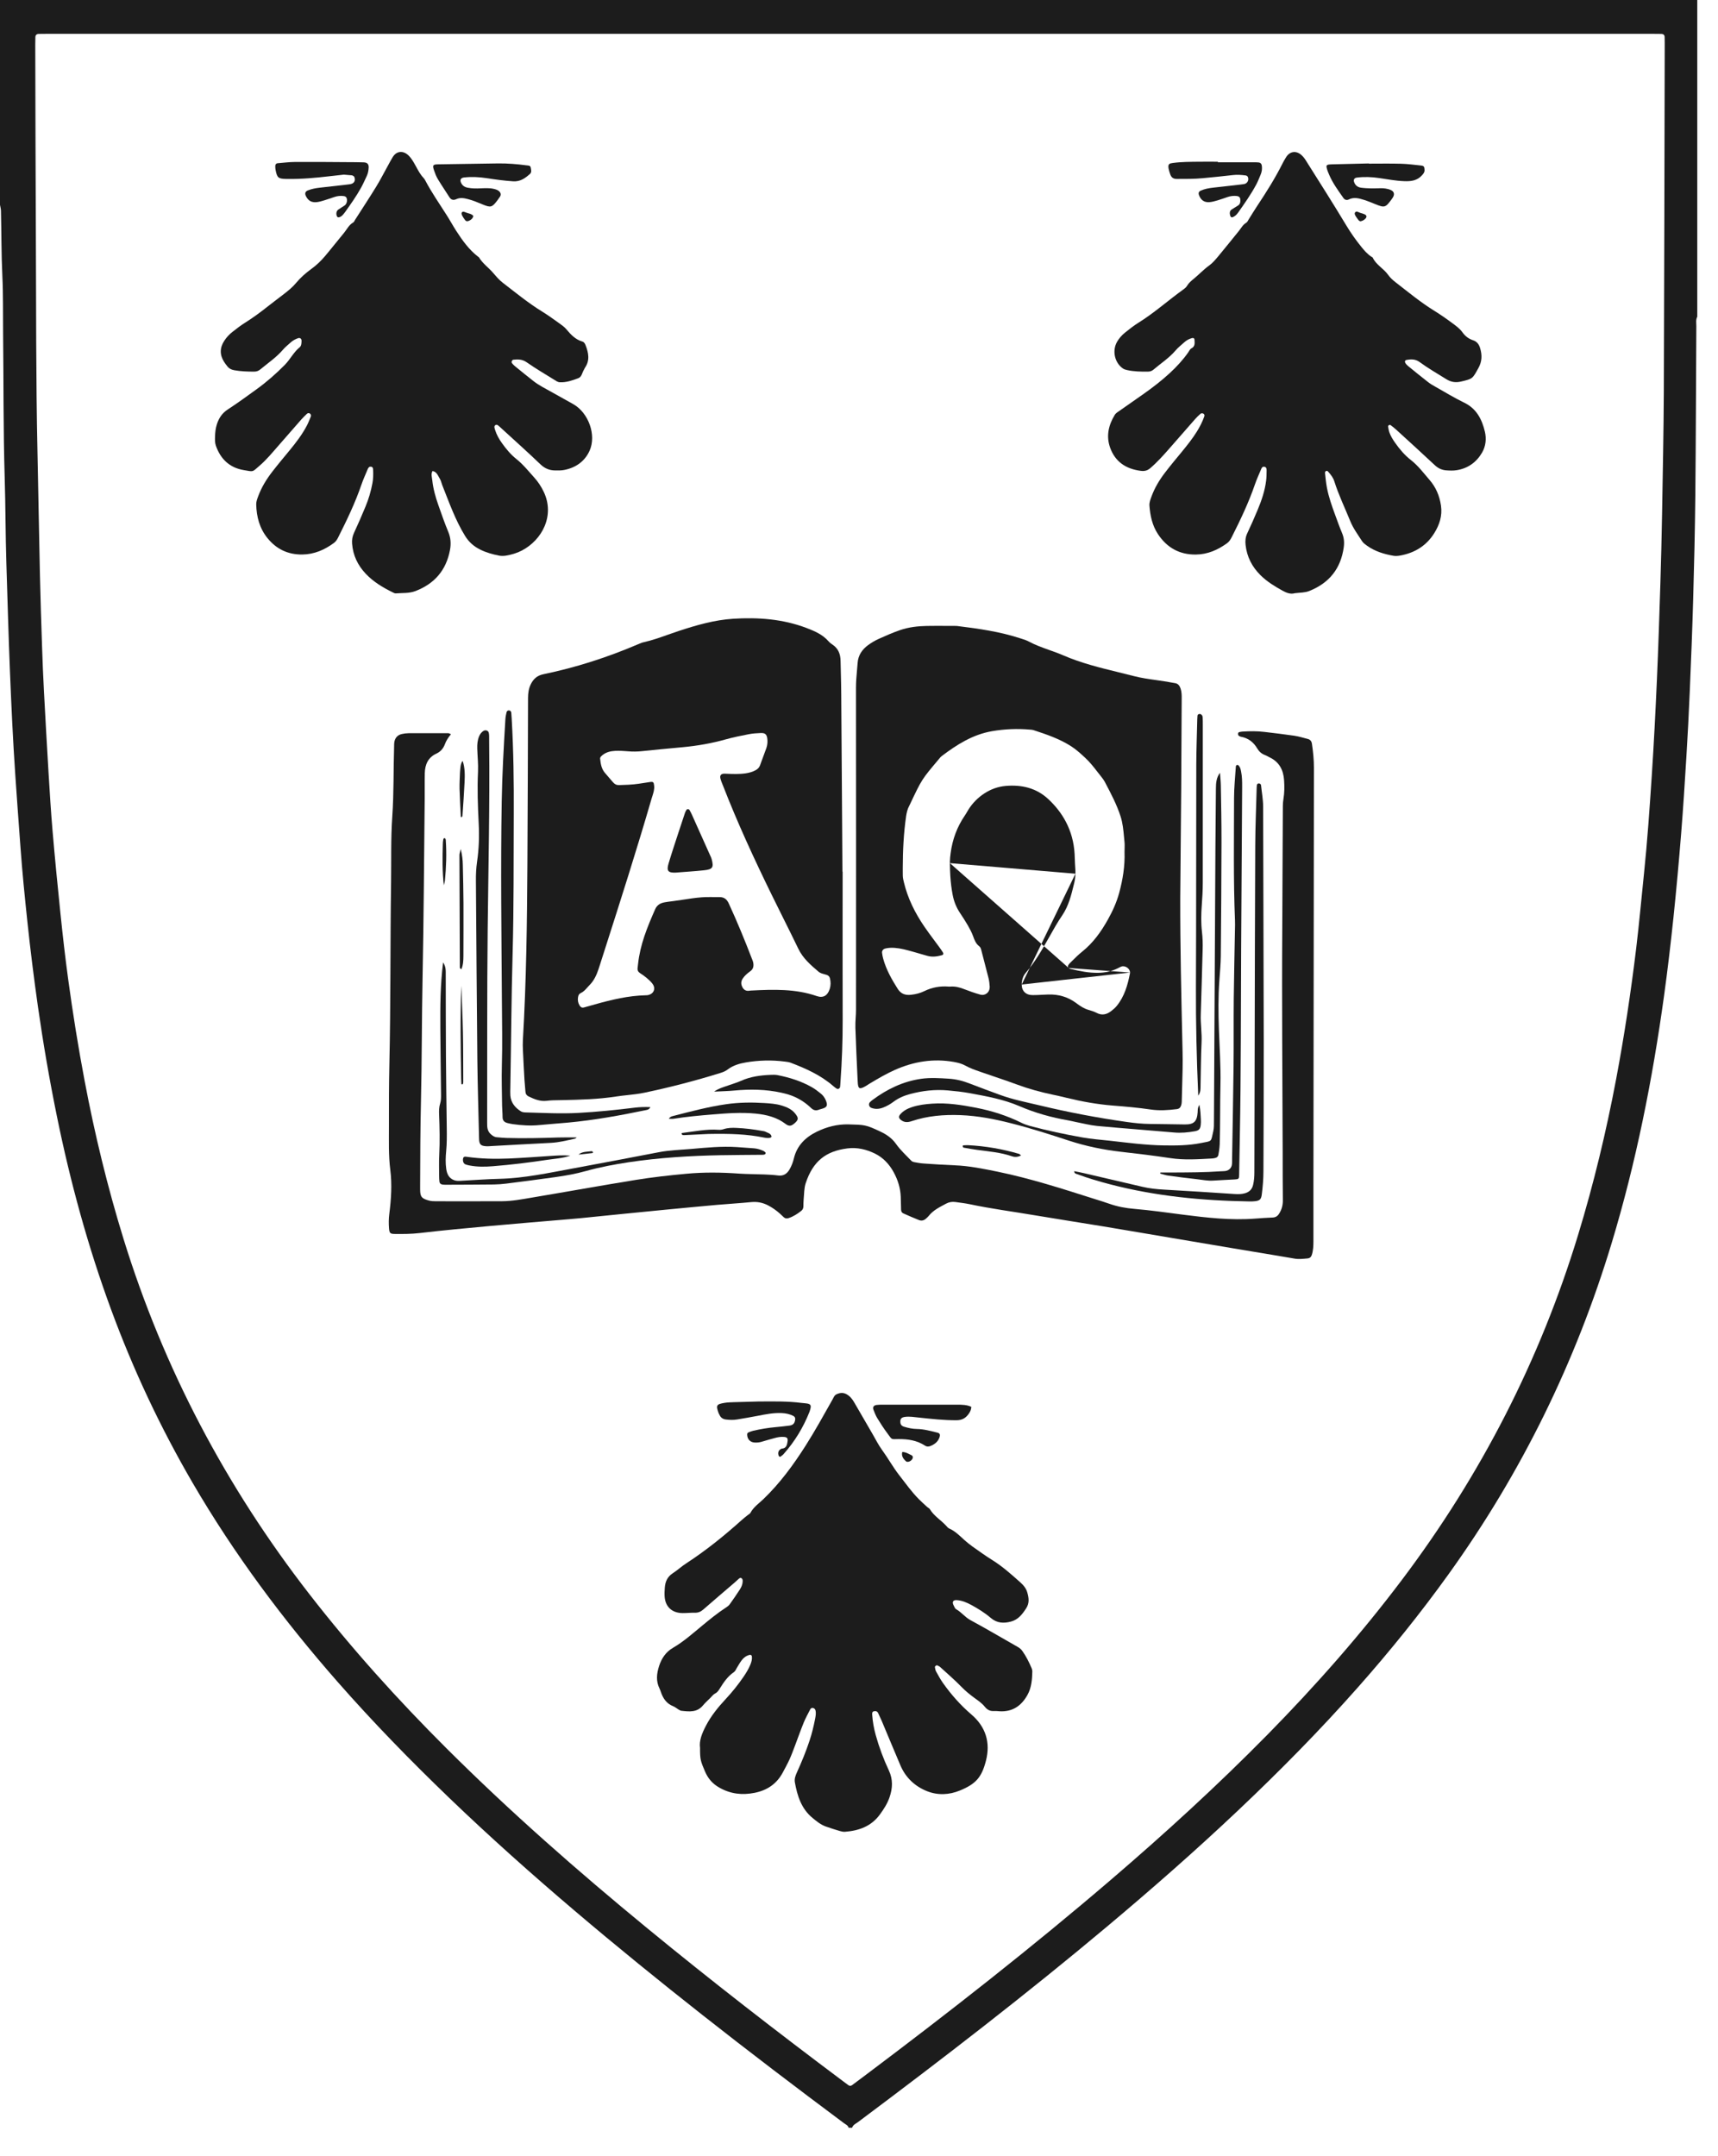 <svg width="59" height="74" viewBox="0 0 59 74" fill="none" xmlns="http://www.w3.org/2000/svg">
<g id="Group">
<path id="Shape" fill-rule="evenodd" clip-rule="evenodd" d="M58.288 10.873C58.233 10.975 58.256 11.086 58.256 11.193C58.244 13.133 58.241 15.073 58.221 17.013C58.209 18.204 58.181 19.395 58.147 20.586C58.117 21.639 58.075 22.692 58.03 23.744C57.999 24.492 57.959 25.239 57.914 25.985C57.861 26.86 57.805 27.734 57.735 28.608C57.658 29.569 57.571 30.529 57.471 31.489C57.376 32.389 57.271 33.288 57.147 34.185C56.75 37.055 56.189 39.892 55.349 42.669C54.112 46.758 52.255 50.548 49.755 54.027C48.781 55.383 47.733 56.682 46.624 57.933C45.319 59.407 43.937 60.807 42.506 62.159C41.053 63.532 39.55 64.849 38.018 66.134C35.242 68.462 32.372 70.672 29.47 72.842C29.393 72.9 29.294 72.936 29.263 73.041C29.224 73.041 29.184 73.041 29.144 73.041C29.123 72.955 29.041 72.926 28.98 72.88C27.345 71.661 25.721 70.427 24.119 69.166C22.64 68.002 21.18 66.818 19.746 65.6C18.267 64.344 16.82 63.055 15.421 61.711C14.094 60.435 12.81 59.119 11.596 57.736C9.727 55.606 8.039 53.346 6.613 50.899C5.508 49.002 4.578 47.024 3.82 44.966C3.021 42.799 2.415 40.579 1.954 38.318C1.698 37.064 1.481 35.803 1.3 34.536C1.163 33.572 1.043 32.605 0.94 31.636C0.851 30.794 0.766 29.952 0.705 29.108C0.644 28.283 0.583 27.458 0.527 26.633C0.445 25.435 0.39 24.235 0.341 23.035C0.291 21.805 0.258 20.575 0.219 19.345C0.188 18.36 0.191 17.375 0.161 16.391C0.111 14.727 0.125 13.062 0.106 11.398C0.099 10.758 0.112 10.117 0.081 9.478C0.045 8.73 0.051 7.982 0.033 7.234C0.031 7.167 0.011 7.1 0 7.032C0 4.688 0 2.344 0 0C19.429 0 38.859 0 58.288 0C58.288 3.625 58.288 7.249 58.288 10.873ZM29.191 1.161C20.014 1.161 10.836 1.161 1.658 1.161C1.549 1.161 1.44 1.161 1.331 1.164C1.262 1.165 1.218 1.2 1.215 1.271C1.212 1.359 1.211 1.448 1.211 1.536C1.217 3.664 1.22 5.791 1.231 7.918C1.244 10.449 1.232 12.98 1.287 15.511C1.318 16.929 1.34 18.346 1.372 19.764C1.39 20.581 1.418 21.398 1.445 22.215C1.462 22.717 1.482 23.219 1.509 23.72C1.558 24.654 1.611 25.588 1.667 26.522C1.708 27.19 1.748 27.858 1.805 28.525C1.887 29.477 1.979 30.427 2.078 31.377C2.155 32.12 2.239 32.864 2.34 33.605C2.499 34.775 2.686 35.941 2.906 37.102C3.252 38.932 3.69 40.738 4.239 42.518C5.614 46.972 7.759 51.031 10.622 54.719C12.073 56.588 13.654 58.341 15.329 60.011C17.517 62.192 19.837 64.227 22.225 66.188C24.428 67.998 26.682 69.743 28.965 71.452C29.02 71.493 29.077 71.534 29.132 71.576C29.178 71.611 29.223 71.608 29.267 71.574C29.426 71.456 29.584 71.337 29.743 71.218C32.609 69.065 35.431 66.857 38.153 64.526C40.01 62.935 41.814 61.288 43.529 59.545C45.181 57.865 46.736 56.103 48.153 54.222C50.86 50.631 52.882 46.696 54.192 42.403C54.73 40.64 55.16 38.852 55.502 37.042C55.783 35.551 56.009 34.053 56.191 32.548C56.294 31.698 56.368 30.845 56.458 29.993C56.574 28.876 56.651 27.757 56.725 26.637C56.798 25.537 56.853 24.435 56.902 23.334C56.951 22.222 56.987 21.11 57.022 19.998C57.047 19.2 57.066 18.403 57.08 17.605C57.103 16.217 57.133 14.829 57.139 13.44C57.155 9.452 57.161 5.463 57.17 1.474C57.171 1.405 57.169 1.336 57.167 1.268C57.164 1.195 57.12 1.165 57.052 1.164C56.943 1.162 56.833 1.161 56.724 1.161C47.546 1.161 38.369 1.161 29.191 1.161Z" fill="#1c1c1c"/>
<path id="Combined Shape" fill-rule="evenodd" clip-rule="evenodd" d="M28.937 31.371C28.938 30.887 28.938 30.404 28.938 29.92C28.936 29.92 28.933 29.92 28.931 29.919C28.928 29.492 28.926 29.064 28.923 28.637C28.913 27.036 28.902 25.436 28.89 23.835C28.889 23.591 28.883 23.348 28.877 23.104C28.873 22.964 28.87 22.824 28.867 22.684C28.863 22.454 28.79 22.261 28.59 22.128C28.541 22.095 28.492 22.058 28.454 22.014C28.251 21.782 27.98 21.665 27.7 21.558C26.886 21.249 26.04 21.186 25.18 21.24C24.532 21.282 23.912 21.461 23.299 21.663C23.181 21.702 23.063 21.744 22.946 21.785C22.671 21.883 22.397 21.98 22.112 22.044C22.047 22.058 21.985 22.085 21.924 22.111C21.921 22.112 21.919 22.113 21.916 22.114C20.866 22.563 19.783 22.913 18.663 23.144C18.441 23.19 18.316 23.308 18.225 23.496C18.155 23.642 18.135 23.794 18.134 23.954C18.129 25.854 18.123 27.754 18.112 29.654C18.1 31.673 18.075 33.691 17.957 35.706C17.95 35.824 17.953 35.942 17.959 36.06C17.974 36.395 17.992 36.729 18.011 37.063C18.015 37.132 18.022 37.2 18.028 37.269C18.035 37.337 18.041 37.406 18.045 37.475C18.049 37.553 18.088 37.606 18.154 37.638C18.351 37.732 18.548 37.816 18.779 37.787C18.92 37.77 19.062 37.767 19.204 37.766C19.241 37.765 19.278 37.764 19.315 37.764C19.93 37.751 20.545 37.735 21.156 37.641C21.286 37.621 21.418 37.606 21.55 37.592C21.744 37.571 21.938 37.55 22.129 37.51C23.012 37.325 23.885 37.098 24.746 36.83C24.833 36.803 24.912 36.771 24.985 36.716C25.171 36.574 25.39 36.508 25.616 36.47C26.059 36.395 26.504 36.383 26.951 36.441C26.956 36.441 26.962 36.442 26.967 36.443C27.03 36.451 27.095 36.459 27.154 36.481C27.675 36.678 28.18 36.906 28.606 37.273C28.644 37.305 28.682 37.337 28.723 37.364C28.78 37.401 28.844 37.37 28.852 37.301C28.857 37.268 28.858 37.234 28.86 37.201C28.861 37.185 28.862 37.169 28.863 37.154C28.914 36.437 28.941 35.719 28.939 35C28.936 33.79 28.937 32.581 28.937 31.371ZM24.357 30.794C24.273 30.793 24.189 30.796 24.105 30.802C23.89 30.817 23.677 30.85 23.464 30.883C23.348 30.9 23.233 30.918 23.117 30.933C23.101 30.935 23.084 30.937 23.068 30.939C22.986 30.949 22.904 30.96 22.822 30.975C22.679 31.001 22.566 31.064 22.502 31.207C22.365 31.517 22.233 31.827 22.126 32.146C22.025 32.45 21.948 32.761 21.913 33.086C21.91 33.114 21.907 33.142 21.903 33.171C21.901 33.191 21.898 33.212 21.896 33.232C21.887 33.308 21.917 33.363 21.982 33.406C22.057 33.454 22.131 33.504 22.199 33.562C22.274 33.626 22.35 33.692 22.408 33.77C22.459 33.838 22.476 33.909 22.463 33.972C22.445 34.066 22.363 34.142 22.236 34.162C22.221 34.164 22.205 34.164 22.189 34.165C22.185 34.165 22.181 34.165 22.176 34.165C21.576 34.179 20.998 34.318 20.424 34.48C20.3 34.515 20.176 34.55 20.052 34.584C19.985 34.602 19.94 34.573 19.905 34.517C19.851 34.428 19.834 34.334 19.851 34.233C19.854 34.215 19.857 34.198 19.863 34.182C19.876 34.144 19.898 34.111 19.942 34.091C20.037 34.048 20.103 33.974 20.169 33.899C20.194 33.87 20.219 33.842 20.247 33.815C20.404 33.657 20.486 33.469 20.555 33.267C20.561 33.249 20.567 33.23 20.573 33.211C20.577 33.201 20.58 33.191 20.583 33.181C20.641 33 20.699 32.819 20.757 32.638C21.314 30.898 21.871 29.158 22.38 27.404C22.389 27.375 22.398 27.347 22.407 27.319C22.442 27.207 22.478 27.096 22.465 26.973C22.452 26.851 22.436 26.829 22.326 26.844C22.261 26.853 22.195 26.864 22.13 26.874C22.009 26.893 21.888 26.912 21.767 26.924C21.644 26.937 21.52 26.941 21.397 26.945C21.352 26.946 21.307 26.948 21.262 26.95C21.177 26.953 21.109 26.921 21.054 26.855C21.013 26.807 20.972 26.76 20.931 26.713C20.874 26.648 20.818 26.584 20.764 26.518C20.654 26.382 20.628 26.216 20.61 26.049C20.608 26.036 20.61 26.024 20.613 26.012C20.624 25.979 20.653 25.951 20.683 25.927C20.812 25.82 20.966 25.783 21.126 25.775C21.274 25.769 21.424 25.777 21.572 25.79C21.731 25.804 21.887 25.802 22.047 25.785C22.481 25.739 22.916 25.698 23.352 25.658C23.381 25.655 23.41 25.652 23.439 25.65C23.944 25.603 24.441 25.517 24.93 25.379C25.187 25.307 25.45 25.255 25.712 25.204C25.848 25.177 25.988 25.169 26.126 25.163C26.271 25.157 26.329 25.207 26.349 25.341C26.365 25.451 26.358 25.56 26.323 25.666C26.32 25.675 26.318 25.683 26.315 25.691C26.294 25.746 26.274 25.801 26.253 25.857C26.25 25.865 26.247 25.874 26.244 25.883C26.212 25.967 26.181 26.052 26.15 26.137C26.133 26.182 26.117 26.227 26.101 26.273C26.072 26.352 26.016 26.404 25.944 26.442C25.838 26.499 25.725 26.529 25.605 26.547C25.383 26.579 25.162 26.57 24.939 26.56C24.923 26.559 24.908 26.559 24.892 26.558C24.814 26.555 24.764 26.576 24.744 26.62C24.73 26.65 24.731 26.69 24.745 26.741C24.761 26.797 24.782 26.852 24.804 26.906C24.812 26.925 24.819 26.943 24.827 26.962C25.323 28.238 25.897 29.481 26.499 30.711C26.623 30.966 26.75 31.22 26.877 31.474C27.058 31.837 27.239 32.2 27.415 32.565C27.574 32.898 27.842 33.127 28.113 33.358C28.169 33.404 28.236 33.422 28.304 33.44C28.333 33.447 28.361 33.455 28.389 33.465C28.447 33.485 28.488 33.52 28.503 33.587C28.531 33.705 28.533 33.821 28.498 33.937C28.496 33.945 28.493 33.953 28.49 33.961C28.418 34.176 28.27 34.269 28.048 34.192C27.316 33.939 26.564 33.964 25.809 34.002C25.806 34.002 25.802 34.002 25.799 34.002C25.783 34.003 25.766 34.004 25.749 34.007C25.64 34.026 25.558 33.998 25.5 33.895C25.456 33.817 25.445 33.742 25.469 33.668C25.478 33.642 25.491 33.616 25.508 33.59C25.575 33.489 25.667 33.412 25.762 33.343C25.814 33.306 25.845 33.265 25.861 33.219C25.881 33.163 25.879 33.1 25.865 33.032C25.859 33.004 25.848 32.976 25.837 32.948C25.833 32.939 25.83 32.93 25.826 32.921C25.579 32.278 25.317 31.641 25.028 31.014C24.962 30.87 24.87 30.796 24.714 30.795C24.624 30.793 24.534 30.794 24.443 30.794C24.415 30.794 24.386 30.794 24.357 30.794Z" fill="#1c1c1c"/>
<path id="Combined Shape_2" fill-rule="evenodd" clip-rule="evenodd" d="M40.606 35.844C40.568 34.176 40.529 32.509 40.532 30.841C40.536 30.424 40.54 30.008 40.543 29.591C40.551 28.757 40.558 27.923 40.565 27.089C40.57 26.355 40.574 25.621 40.577 24.888C40.579 24.587 40.58 24.287 40.582 23.987V23.987C40.583 23.868 40.583 23.752 40.544 23.636C40.509 23.534 40.457 23.463 40.342 23.448C40.289 23.441 40.237 23.431 40.184 23.421C40.149 23.414 40.114 23.407 40.078 23.401C39.958 23.381 39.836 23.364 39.715 23.347C39.452 23.31 39.189 23.273 38.934 23.207C38.76 23.162 38.585 23.119 38.41 23.076C37.768 22.919 37.125 22.761 36.514 22.496C36.358 22.428 36.197 22.371 36.036 22.314C35.796 22.228 35.555 22.142 35.329 22.021C35.257 21.982 35.178 21.957 35.099 21.931C35.083 21.926 35.067 21.921 35.051 21.916C34.341 21.682 33.605 21.579 32.866 21.488C32.844 21.485 32.822 21.485 32.801 21.486C32.793 21.486 32.785 21.486 32.776 21.486C32.683 21.486 32.589 21.486 32.495 21.485C32.271 21.484 32.047 21.483 31.823 21.487C31.514 21.493 31.207 21.529 30.915 21.628C30.662 21.715 30.416 21.823 30.173 21.933C30.047 21.99 29.927 22.062 29.815 22.143C29.609 22.294 29.472 22.49 29.453 22.754C29.447 22.836 29.439 22.918 29.432 23C29.414 23.202 29.396 23.404 29.396 23.608C29.4 27.291 29.399 30.975 29.397 34.658C29.397 34.75 29.392 34.841 29.386 34.933C29.379 35.047 29.372 35.162 29.376 35.276C29.395 35.859 29.423 36.442 29.45 37.025L29.456 37.136C29.467 37.385 29.517 37.408 29.741 37.276C29.767 37.26 29.793 37.244 29.818 37.227C29.843 37.212 29.867 37.196 29.892 37.181C30.164 37.019 30.438 36.858 30.728 36.729C31.379 36.439 32.053 36.328 32.761 36.454C32.899 36.479 33.034 36.513 33.155 36.581C33.315 36.67 33.485 36.729 33.656 36.788C33.672 36.794 33.688 36.8 33.704 36.805C33.851 36.856 33.998 36.906 34.145 36.956C34.411 37.046 34.677 37.136 34.94 37.234C35.332 37.379 35.732 37.488 36.14 37.574C36.305 37.609 36.47 37.645 36.633 37.686C37.154 37.814 37.68 37.908 38.217 37.951C38.652 37.985 39.088 38.023 39.52 38.087C39.82 38.13 40.112 38.11 40.409 38.074C40.51 38.062 40.544 38.007 40.568 37.929C40.578 37.892 40.583 37.852 40.584 37.813C40.587 37.639 40.592 37.465 40.598 37.291C40.61 36.894 40.622 36.496 40.612 36.099C40.611 36.014 40.608 35.929 40.606 35.844ZM36.701 33.228C36.659 33.191 36.668 33.135 36.732 33.072C36.758 33.047 36.785 33.02 36.811 32.994C36.925 32.881 37.039 32.767 37.165 32.667C37.542 32.365 37.812 31.986 38.046 31.569C38.211 31.274 38.348 30.972 38.436 30.648C38.56 30.19 38.635 29.725 38.619 29.248C38.619 29.212 38.62 29.175 38.621 29.138C38.623 29.056 38.626 28.975 38.617 28.894C38.611 28.839 38.606 28.783 38.601 28.727C38.579 28.49 38.557 28.252 38.482 28.021C38.353 27.622 38.159 27.253 37.964 26.883C37.957 26.869 37.95 26.856 37.943 26.842C37.911 26.782 37.869 26.725 37.826 26.671C37.782 26.617 37.739 26.562 37.696 26.506C37.56 26.33 37.423 26.154 37.256 26.002C37.251 25.997 37.246 25.993 37.241 25.988C37.092 25.852 36.945 25.718 36.774 25.61C36.378 25.359 35.937 25.208 35.494 25.064C35.461 25.053 35.426 25.05 35.391 25.047C35.386 25.047 35.381 25.046 35.376 25.046C34.939 25.007 34.507 25.025 34.072 25.099C33.403 25.214 32.858 25.562 32.334 25.959C32.306 25.98 32.283 26.009 32.26 26.038C32.252 26.048 32.243 26.058 32.235 26.068C31.658 26.751 31.658 26.751 31.266 27.577L31.266 27.578C31.262 27.586 31.258 27.594 31.255 27.602C31.246 27.621 31.237 27.64 31.227 27.658C31.164 27.772 31.136 27.896 31.117 28.023C31.033 28.608 31.005 29.196 31.003 29.785C31.003 29.833 31.003 29.881 31.003 29.928C31.003 29.971 31.004 30.013 31.004 30.056C31.005 30.133 31.023 30.212 31.042 30.287C31.174 30.84 31.424 31.34 31.744 31.808C31.851 31.965 31.965 32.118 32.078 32.27C32.136 32.347 32.193 32.424 32.249 32.501L32.25 32.502C32.296 32.566 32.342 32.629 32.383 32.696C32.389 32.705 32.393 32.716 32.395 32.726C32.399 32.753 32.386 32.779 32.351 32.789C32.187 32.835 32.02 32.859 31.852 32.813C31.779 32.793 31.707 32.772 31.635 32.751C31.565 32.73 31.494 32.709 31.424 32.69C31.391 32.681 31.358 32.672 31.325 32.662C31.129 32.608 30.933 32.553 30.727 32.538C30.617 32.53 30.509 32.534 30.402 32.56C30.378 32.566 30.357 32.576 30.34 32.59C30.318 32.606 30.303 32.628 30.296 32.654C30.292 32.667 30.29 32.682 30.291 32.697C30.291 32.702 30.291 32.706 30.292 32.711C30.3 32.779 30.313 32.847 30.332 32.913C30.435 33.287 30.623 33.62 30.831 33.947C30.942 34.122 31.097 34.17 31.288 34.148C31.447 34.131 31.603 34.092 31.745 34.022C32.01 33.892 32.288 33.844 32.58 33.867C32.6 33.869 32.62 33.869 32.639 33.867C32.801 33.855 32.952 33.892 33.102 33.951C33.286 34.023 33.474 34.089 33.664 34.142C33.835 34.19 33.988 34.064 33.989 33.89C33.989 33.884 33.989 33.877 33.989 33.871C33.983 33.773 33.972 33.674 33.949 33.579C33.898 33.376 33.845 33.174 33.792 32.971C33.761 32.85 33.729 32.729 33.698 32.608C33.685 32.56 33.672 32.516 33.629 32.483C33.514 32.395 33.465 32.269 33.418 32.136C33.372 32.007 33.305 31.885 33.237 31.765C33.153 31.62 33.062 31.479 32.969 31.34C32.841 31.149 32.759 30.942 32.716 30.715C32.675 30.502 32.65 30.287 32.636 30.072C32.627 29.925 32.622 29.777 32.621 29.629M38.808 33.384C38.808 33.25 38.644 33.135 38.512 33.179C38.481 33.189 38.452 33.205 38.423 33.22C38.408 33.228 38.393 33.236 38.378 33.243C38.169 33.343 37.95 33.39 37.717 33.394C37.395 33.4 37.085 33.337 36.776 33.263C36.743 33.255 36.718 33.243 36.701 33.228M35.088 33.796C35.088 34.018 35.229 34.16 35.465 34.159C35.573 34.159 35.682 34.154 35.79 34.148C35.86 34.145 35.93 34.141 36 34.139C36.359 34.128 36.686 34.225 36.97 34.441C37.098 34.537 37.227 34.623 37.383 34.667C37.478 34.695 37.575 34.724 37.662 34.77C37.846 34.867 38.008 34.824 38.16 34.708C38.23 34.655 38.299 34.595 38.354 34.527C38.617 34.203 38.727 33.814 38.805 33.417C38.807 33.406 38.808 33.395 38.808 33.384M36.933 29.992C36.93 30.102 36.916 30.211 36.889 30.32C36.887 30.331 36.884 30.341 36.881 30.352C36.79 30.725 36.699 31.099 36.48 31.421C36.32 31.654 36.183 31.899 36.045 32.145C36.019 32.191 35.993 32.238 35.966 32.284C35.748 32.67 35.521 33.052 35.229 33.391C35.141 33.493 35.103 33.611 35.09 33.741C35.089 33.76 35.088 33.778 35.088 33.796M36.933 29.992C36.934 29.957 36.934 29.922 36.932 29.887C36.931 29.856 36.93 29.824 36.927 29.793C36.922 29.734 36.919 29.676 36.916 29.617C36.916 29.597 36.915 29.577 36.914 29.558C36.913 29.532 36.912 29.506 36.911 29.479C36.91 29.436 36.908 29.393 36.906 29.351C36.906 29.337 36.905 29.324 36.904 29.31C36.881 28.911 36.78 28.547 36.608 28.217C36.457 27.927 36.252 27.664 35.996 27.427C35.59 27.049 35.086 26.931 34.535 26.979C34.269 27.003 34.031 27.091 33.813 27.231C33.589 27.375 33.402 27.563 33.259 27.79C33.242 27.817 33.226 27.844 33.21 27.872C33.187 27.913 33.163 27.953 33.136 27.992C32.869 28.382 32.711 28.81 32.648 29.277C32.633 29.38 32.623 29.482 32.621 29.585C32.621 29.6 32.621 29.614 32.621 29.629" fill="#1c1c1c"/>
<path id="Path" fill-rule="evenodd" clip-rule="evenodd" d="M7.385 14.978C7.39 14.84 7.403 14.704 7.446 14.57C7.514 14.358 7.623 14.186 7.819 14.058C8.159 13.837 8.487 13.597 8.816 13.359C9.161 13.109 9.481 12.829 9.78 12.526C9.968 12.336 10.082 12.09 10.293 11.919C10.352 11.871 10.355 11.777 10.356 11.697C10.357 11.628 10.305 11.587 10.24 11.608C10.145 11.64 10.058 11.687 9.984 11.754C9.896 11.834 9.801 11.908 9.724 11.997C9.498 12.263 9.209 12.458 8.943 12.678C8.88 12.732 8.812 12.757 8.727 12.757C8.498 12.757 8.271 12.749 8.045 12.709C7.939 12.69 7.859 12.645 7.797 12.562C7.761 12.515 7.724 12.468 7.693 12.418C7.541 12.176 7.546 11.935 7.703 11.697C7.779 11.58 7.873 11.478 7.983 11.393C8.123 11.283 8.264 11.173 8.415 11.079C8.684 10.91 8.939 10.723 9.187 10.526C9.373 10.378 9.565 10.238 9.752 10.092C9.899 9.977 10.043 9.864 10.165 9.716C10.315 9.535 10.497 9.374 10.687 9.236C10.867 9.106 11.022 8.958 11.162 8.792C11.385 8.528 11.597 8.255 11.818 7.989C11.917 7.869 11.983 7.719 12.129 7.638C12.16 7.621 12.175 7.576 12.196 7.543C12.435 7.169 12.68 6.798 12.912 6.42C13.057 6.185 13.182 5.939 13.316 5.697C13.373 5.594 13.428 5.489 13.489 5.388C13.6 5.206 13.798 5.163 13.972 5.288C14.034 5.333 14.087 5.395 14.133 5.459C14.19 5.539 14.238 5.626 14.285 5.712C14.361 5.851 14.433 5.99 14.544 6.106C14.571 6.134 14.591 6.169 14.61 6.204C14.826 6.615 15.093 6.995 15.341 7.387C15.452 7.561 15.551 7.743 15.663 7.918C15.877 8.25 16.105 8.571 16.424 8.816C16.432 8.822 16.444 8.826 16.448 8.833C16.575 9.047 16.783 9.188 16.94 9.373C17.044 9.494 17.145 9.614 17.271 9.71C17.711 10.047 18.138 10.4 18.612 10.691C18.814 10.815 19.007 10.955 19.2 11.093C19.288 11.156 19.381 11.221 19.45 11.303C19.603 11.485 19.76 11.655 20 11.725C20.061 11.742 20.09 11.798 20.112 11.855C20.211 12.112 20.263 12.367 20.093 12.617C20.076 12.641 20.067 12.67 20.052 12.695C19.991 12.794 19.981 12.937 19.859 12.983C19.656 13.059 19.449 13.133 19.224 13.122C19.15 13.118 19.094 13.074 19.036 13.038C18.717 12.84 18.392 12.649 18.084 12.434C17.937 12.332 17.791 12.332 17.632 12.348C17.585 12.353 17.552 12.426 17.581 12.463C17.61 12.501 17.644 12.538 17.682 12.568C17.897 12.743 18.111 12.919 18.33 13.089C18.424 13.161 18.525 13.225 18.628 13.283C18.982 13.482 19.339 13.675 19.692 13.876C20.209 14.171 20.489 14.932 20.248 15.471C20.087 15.831 19.78 16.052 19.386 16.131C19.28 16.153 19.168 16.151 19.059 16.149C18.863 16.147 18.703 16.077 18.556 15.936C18.157 15.552 17.743 15.183 17.335 14.809C17.277 14.755 17.219 14.701 17.16 14.649C17.116 14.611 17.064 14.553 17.008 14.596C16.956 14.636 16.987 14.708 17.004 14.763C17.055 14.924 17.137 15.07 17.235 15.207C17.379 15.409 17.537 15.601 17.731 15.755C17.966 15.941 18.147 16.172 18.345 16.39C18.478 16.537 18.586 16.701 18.672 16.881C19.062 17.694 18.621 18.537 17.915 18.902C17.746 18.989 17.565 19.041 17.378 19.073C17.302 19.085 17.218 19.087 17.142 19.073C16.918 19.029 16.698 18.969 16.492 18.866C16.275 18.758 16.105 18.612 15.973 18.399C15.634 17.849 15.424 17.245 15.187 16.651C15.158 16.578 15.145 16.496 15.103 16.431C15.038 16.33 15.003 16.194 14.854 16.169C14.794 16.272 14.835 16.38 14.845 16.483C14.876 16.778 14.957 17.063 15.055 17.342C15.163 17.648 15.269 17.956 15.394 18.255C15.481 18.465 15.494 18.667 15.452 18.888C15.32 19.577 14.923 20.037 14.269 20.289C14.05 20.373 13.819 20.35 13.593 20.369C13.557 20.372 13.517 20.349 13.482 20.331C13.142 20.165 12.82 19.971 12.559 19.694C12.285 19.404 12.123 19.064 12.092 18.665C12.081 18.534 12.101 18.415 12.157 18.293C12.294 17.999 12.423 17.7 12.548 17.4C12.659 17.136 12.739 16.863 12.791 16.581C12.819 16.434 12.82 16.287 12.814 16.139C12.812 16.092 12.812 16.035 12.75 16.022C12.675 16.007 12.646 16.06 12.623 16.117C12.552 16.29 12.472 16.46 12.412 16.637C12.198 17.263 11.911 17.857 11.614 18.447C11.578 18.517 11.54 18.584 11.473 18.634C11.147 18.875 10.791 19.031 10.376 19.035C9.885 19.04 9.489 18.847 9.185 18.471C8.913 18.135 8.809 17.739 8.799 17.316C8.797 17.216 8.834 17.124 8.869 17.03C8.983 16.723 9.154 16.446 9.354 16.188C9.548 15.938 9.751 15.696 9.952 15.452C10.172 15.184 10.382 14.91 10.542 14.602C10.592 14.506 10.63 14.405 10.672 14.305C10.688 14.265 10.679 14.223 10.646 14.198C10.612 14.173 10.57 14.176 10.538 14.207C10.474 14.27 10.409 14.33 10.35 14.397C10.082 14.701 9.817 15.007 9.55 15.312C9.348 15.542 9.154 15.78 8.92 15.981C8.651 16.211 8.729 16.199 8.363 16.136C7.876 16.051 7.573 15.753 7.413 15.299C7.377 15.194 7.382 15.086 7.385 14.978Z" fill="#1c1c1c"/>
<path id="Path_2" fill-rule="evenodd" clip-rule="evenodd" d="M44.465 20.363C44.327 20.405 44.183 20.354 44.039 20.273C43.769 20.123 43.508 19.963 43.288 19.745C42.998 19.457 42.821 19.116 42.776 18.706C42.76 18.564 42.772 18.437 42.834 18.306C42.96 18.04 43.079 17.769 43.193 17.496C43.326 17.178 43.437 16.851 43.481 16.507C43.496 16.39 43.497 16.271 43.498 16.154C43.498 16.097 43.495 16.03 43.413 16.022C43.351 16.016 43.327 16.064 43.309 16.109C43.236 16.281 43.158 16.452 43.097 16.629C42.882 17.254 42.598 17.849 42.3 18.439C42.26 18.519 42.216 18.593 42.14 18.647C41.819 18.879 41.472 19.032 41.068 19.036C40.504 19.043 40.075 18.799 39.769 18.338C39.572 18.042 39.501 17.706 39.474 17.358C39.466 17.247 39.508 17.145 39.545 17.044C39.654 16.745 39.817 16.475 40.01 16.223C40.196 15.98 40.392 15.745 40.587 15.509C40.769 15.287 40.948 15.063 41.1 14.82C41.204 14.652 41.295 14.478 41.359 14.291C41.373 14.249 41.356 14.21 41.316 14.194C41.292 14.185 41.251 14.185 41.233 14.2C41.166 14.258 41.101 14.32 41.043 14.386C40.749 14.72 40.458 15.056 40.164 15.39C39.956 15.627 39.745 15.863 39.504 16.07C39.404 16.156 39.306 16.179 39.178 16.163C38.67 16.099 38.299 15.854 38.125 15.37C37.982 14.973 38.068 14.592 38.284 14.241C38.323 14.177 38.4 14.135 38.464 14.089C38.739 13.895 39.017 13.705 39.291 13.51C39.599 13.292 39.896 13.063 40.173 12.807C40.406 12.592 40.621 12.361 40.803 12.101C40.837 12.053 40.864 11.987 40.911 11.962C41.051 11.891 41.027 11.771 41.021 11.657C41.018 11.61 40.978 11.594 40.934 11.606C40.836 11.633 40.749 11.68 40.675 11.747C40.572 11.839 40.461 11.926 40.372 12.03C40.151 12.29 39.866 12.472 39.611 12.69C39.556 12.736 39.494 12.757 39.42 12.757C39.181 12.759 38.943 12.756 38.709 12.704C38.662 12.693 38.611 12.68 38.571 12.654C38.279 12.459 38.186 12.04 38.362 11.734C38.432 11.612 38.524 11.508 38.632 11.421C38.778 11.304 38.926 11.185 39.085 11.086C39.643 10.741 40.128 10.301 40.66 9.921C40.699 9.892 40.739 9.857 40.762 9.817C40.824 9.711 40.915 9.636 41.007 9.561C41.182 9.417 41.336 9.251 41.522 9.117C41.641 9.032 41.739 8.915 41.834 8.802C42.075 8.514 42.307 8.22 42.545 7.929C42.625 7.83 42.682 7.713 42.8 7.645C42.838 7.623 42.859 7.569 42.885 7.528C42.98 7.378 43.071 7.225 43.169 7.078C43.486 6.601 43.792 6.118 44.048 5.605C44.083 5.535 44.124 5.467 44.165 5.4C44.29 5.195 44.506 5.159 44.689 5.318C44.748 5.369 44.799 5.433 44.84 5.499C45.307 6.241 45.779 6.98 46.231 7.732C46.389 7.995 46.564 8.244 46.757 8.481C46.856 8.604 46.961 8.723 47.095 8.811C47.111 8.822 47.135 8.83 47.143 8.845C47.259 9.093 47.517 9.216 47.67 9.433C47.737 9.528 47.827 9.612 47.92 9.684C48.358 10.023 48.784 10.377 49.258 10.669C49.468 10.799 49.672 10.941 49.87 11.088C49.997 11.182 50.132 11.279 50.221 11.404C50.319 11.543 50.438 11.63 50.59 11.681C50.729 11.727 50.794 11.827 50.832 11.955C50.902 12.19 50.898 12.41 50.771 12.636C50.57 12.998 50.581 13.003 50.183 13.096C50.002 13.139 49.842 13.123 49.674 13.019C49.364 12.825 49.045 12.643 48.749 12.426C48.606 12.322 48.455 12.327 48.297 12.358C48.25 12.367 48.238 12.415 48.258 12.451C48.28 12.492 48.315 12.531 48.352 12.561C48.582 12.749 48.812 12.936 49.046 13.118C49.124 13.179 49.21 13.229 49.297 13.277C49.624 13.462 49.947 13.659 50.285 13.823C50.712 14.03 50.894 14.398 50.995 14.821C51.053 15.066 51.023 15.322 50.897 15.538C50.705 15.867 50.412 16.08 50.023 16.141C49.904 16.16 49.786 16.154 49.666 16.146C49.51 16.134 49.386 16.073 49.272 15.966C48.831 15.553 48.385 15.148 47.939 14.741C47.881 14.688 47.819 14.64 47.755 14.593C47.743 14.584 47.714 14.585 47.699 14.593C47.685 14.6 47.668 14.624 47.67 14.638C47.681 14.706 47.691 14.774 47.713 14.839C47.759 14.97 47.832 15.087 47.912 15.201C48.066 15.42 48.239 15.625 48.451 15.79C48.703 15.986 48.89 16.239 49.095 16.476C49.313 16.727 49.437 17.022 49.486 17.354C49.539 17.709 49.432 18.02 49.253 18.306C48.988 18.729 48.591 18.977 48.097 19.068C48.02 19.082 47.937 19.092 47.861 19.079C47.536 19.024 47.224 18.929 46.951 18.736C46.887 18.69 46.818 18.642 46.777 18.578C46.633 18.354 46.473 18.139 46.372 17.891C46.187 17.435 45.971 16.991 45.823 16.521C45.783 16.395 45.704 16.295 45.618 16.198C45.601 16.179 45.581 16.154 45.547 16.166C45.513 16.178 45.501 16.21 45.504 16.236C45.522 16.403 45.537 16.57 45.568 16.734C45.63 17.063 45.743 17.379 45.859 17.694C45.933 17.897 46.006 18.101 46.09 18.3C46.158 18.46 46.171 18.619 46.147 18.79C46.045 19.52 45.649 20.014 44.961 20.288C44.807 20.349 44.649 20.339 44.465 20.363Z" fill="#1c1c1c"/>
<path id="Path_3" fill-rule="evenodd" clip-rule="evenodd" d="M24.041 60C24.005 59.751 24.11 59.498 24.238 59.25C24.416 58.905 24.659 58.606 24.922 58.324C25.145 58.085 25.349 57.831 25.533 57.562C25.622 57.431 25.705 57.297 25.766 57.151C25.804 57.059 25.833 56.965 25.822 56.865C25.817 56.819 25.783 56.797 25.738 56.809C25.629 56.837 25.54 56.902 25.473 56.99C25.409 57.076 25.354 57.171 25.299 57.264C25.27 57.314 25.253 57.366 25.198 57.404C24.989 57.546 24.851 57.752 24.72 57.962C24.678 58.028 24.641 58.091 24.562 58.131C24.495 58.165 24.445 58.234 24.389 58.29C24.305 58.373 24.215 58.453 24.14 58.544C23.938 58.788 23.67 58.757 23.401 58.727C23.364 58.723 23.328 58.698 23.294 58.678C23.235 58.643 23.181 58.594 23.118 58.57C22.885 58.479 22.767 58.295 22.693 58.073C22.681 58.036 22.667 57.999 22.65 57.964C22.522 57.708 22.55 57.453 22.634 57.191C22.72 56.926 22.869 56.706 23.107 56.568C23.479 56.352 23.794 56.068 24.122 55.798C24.382 55.584 24.642 55.371 24.925 55.187C24.974 55.155 25.026 55.119 25.059 55.073C25.18 54.905 25.297 54.734 25.41 54.56C25.463 54.477 25.502 54.386 25.505 54.284C25.506 54.244 25.503 54.204 25.468 54.178C25.427 54.148 25.394 54.176 25.365 54.201C25.32 54.239 25.278 54.282 25.233 54.321C24.873 54.63 24.511 54.938 24.153 55.25C24.066 55.326 23.976 55.365 23.858 55.361C23.72 55.358 23.581 55.374 23.442 55.373C23.075 55.37 22.844 55.154 22.824 54.794C22.818 54.696 22.824 54.597 22.831 54.499C22.846 54.294 22.92 54.124 23.105 54.005C23.263 53.903 23.402 53.773 23.559 53.671C24.242 53.227 24.873 52.718 25.477 52.175C25.543 52.116 25.614 52.062 25.683 52.006C25.713 51.982 25.755 51.963 25.772 51.932C25.877 51.733 26.062 51.61 26.218 51.46C26.785 50.915 27.245 50.288 27.665 49.628C27.993 49.112 28.288 48.577 28.589 48.044C28.627 47.977 28.65 47.898 28.73 47.861C28.845 47.808 28.956 47.796 29.072 47.86C29.189 47.926 29.268 48.023 29.333 48.136C29.544 48.503 29.758 48.87 29.971 49.236C30.075 49.415 30.167 49.602 30.289 49.769C30.497 50.054 30.667 50.365 30.884 50.643C31.102 50.923 31.308 51.214 31.56 51.467C31.651 51.557 31.746 51.643 31.841 51.73C31.87 51.757 31.913 51.772 31.932 51.804C32.072 52.039 32.31 52.177 32.49 52.372C32.523 52.408 32.555 52.451 32.597 52.469C32.803 52.559 32.954 52.716 33.115 52.861C33.203 52.94 33.295 53.015 33.392 53.084C33.618 53.244 33.843 53.407 34.078 53.553C34.425 53.769 34.726 54.039 35.029 54.308C35.142 54.408 35.239 54.519 35.28 54.667C35.332 54.85 35.359 55.026 35.243 55.206C35.111 55.41 34.97 55.596 34.723 55.663C34.472 55.731 34.24 55.723 34.024 55.538C33.822 55.365 33.593 55.223 33.358 55.095C33.2 55.009 33.037 54.939 32.854 54.928C32.736 54.921 32.691 54.987 32.744 55.096C32.77 55.148 32.793 55.217 32.839 55.242C33.019 55.343 33.14 55.513 33.325 55.613C33.873 55.91 34.41 56.227 34.952 56.535C35.014 56.57 35.066 56.612 35.107 56.67C35.24 56.855 35.34 57.058 35.429 57.267C35.444 57.302 35.453 57.343 35.452 57.381C35.446 57.658 35.423 57.936 35.285 58.183C35.078 58.556 34.769 58.772 34.32 58.743C34.26 58.739 34.2 58.732 34.141 58.736C34.002 58.744 33.907 58.697 33.816 58.583C33.719 58.462 33.582 58.371 33.455 58.278C33.303 58.166 33.16 58.05 33.027 57.914C32.793 57.674 32.538 57.453 32.29 57.227C32.262 57.201 32.224 57.185 32.188 57.168C32.158 57.154 32.101 57.199 32.107 57.232C32.117 57.28 32.122 57.331 32.145 57.373C32.221 57.51 32.296 57.65 32.387 57.778C32.668 58.173 32.985 58.533 33.358 58.852C33.85 59.272 34.023 59.814 33.858 60.448C33.711 61.013 33.514 61.236 32.969 61.462C32.594 61.617 32.202 61.632 31.836 61.486C31.421 61.321 31.101 61.022 30.922 60.6C30.706 60.093 30.495 59.584 30.281 59.075C30.242 58.985 30.2 58.896 30.158 58.807C30.128 58.744 30.074 58.727 30.01 58.744C29.947 58.76 29.95 58.813 29.953 58.862C29.969 59.099 30.011 59.33 30.074 59.559C30.19 59.977 30.342 60.384 30.526 60.776C30.671 61.087 30.655 61.385 30.55 61.692C30.477 61.908 30.355 62.098 30.22 62.283C29.924 62.692 29.501 62.842 29.021 62.88C28.963 62.884 28.902 62.872 28.846 62.855C28.684 62.807 28.524 62.757 28.365 62.701C28.185 62.637 28.038 62.517 27.896 62.398C27.518 62.084 27.381 61.645 27.298 61.185C27.276 61.062 27.318 60.953 27.367 60.843C27.531 60.485 27.68 60.12 27.804 59.746C27.884 59.503 27.944 59.254 27.993 59.003C28.011 58.907 28.03 58.809 28.005 58.711C27.995 58.671 27.965 58.641 27.925 58.632C27.884 58.622 27.847 58.635 27.826 58.676C27.751 58.825 27.667 58.971 27.604 59.126C27.496 59.39 27.402 59.659 27.301 59.926C27.241 60.083 27.184 60.24 27.115 60.393C27.046 60.545 26.964 60.691 26.886 60.839C26.678 61.232 26.351 61.456 25.914 61.543C25.488 61.628 25.093 61.583 24.709 61.367C24.469 61.233 24.314 61.051 24.21 60.807C24.055 60.442 24.041 60.399 24.041 60Z" fill="#1c1c1c"/>
<path id="Path_4" fill-rule="evenodd" clip-rule="evenodd" d="M15.487 25.204C15.388 25.322 15.322 25.43 15.277 25.55C15.224 25.694 15.127 25.805 14.985 25.87C14.698 26.003 14.596 26.247 14.588 26.539C14.581 26.834 14.588 27.13 14.585 27.425C14.562 29.473 14.553 31.521 14.512 33.569C14.483 34.977 14.49 36.385 14.457 37.793C14.434 38.758 14.431 39.722 14.428 40.687C14.428 40.737 14.427 40.786 14.428 40.835C14.431 41.082 14.477 41.139 14.716 41.208C14.804 41.234 14.892 41.236 14.981 41.236C15.736 41.236 16.491 41.239 17.246 41.235C17.594 41.233 17.937 41.165 18.279 41.108C19.462 40.91 20.643 40.696 21.828 40.504C22.405 40.41 22.987 40.346 23.57 40.292C24.177 40.235 24.779 40.244 25.384 40.287C25.671 40.307 25.96 40.304 26.248 40.316C26.406 40.322 26.566 40.331 26.723 40.351C26.907 40.374 27.027 40.294 27.114 40.144C27.184 40.024 27.233 39.894 27.265 39.76C27.37 39.323 27.663 39.038 28.049 38.849C28.389 38.684 28.75 38.587 29.139 38.597C29.693 38.611 29.735 38.609 30.226 38.84C30.443 38.942 30.632 39.068 30.776 39.274C30.922 39.482 31.117 39.657 31.294 39.843C31.318 39.87 31.36 39.886 31.397 39.893C31.504 39.913 31.612 39.933 31.721 39.94C32.078 39.964 32.434 39.988 32.791 40.002C33.29 40.022 33.776 40.122 34.261 40.221C35.39 40.453 36.485 40.807 37.581 41.155C37.752 41.209 37.923 41.26 38.091 41.32C38.373 41.42 38.661 41.473 38.962 41.498C39.515 41.545 40.065 41.624 40.616 41.695C41.444 41.801 42.272 41.896 43.109 41.831C43.307 41.816 43.505 41.802 43.703 41.795C43.803 41.791 43.871 41.749 43.923 41.669C44.018 41.524 44.059 41.368 44.056 41.194C44.049 40.662 44.051 40.13 44.05 39.599C44.043 37.009 44.018 34.419 44.036 31.828C44.046 30.44 44.045 29.052 44.056 27.664C44.057 27.586 44.063 27.506 44.076 27.429C44.112 27.214 44.113 26.997 44.098 26.781C44.075 26.434 43.934 26.155 43.601 25.998C43.548 25.973 43.497 25.939 43.442 25.919C43.324 25.875 43.238 25.797 43.176 25.692C43.049 25.476 42.868 25.336 42.617 25.291C42.589 25.286 42.561 25.271 42.539 25.253C42.526 25.243 42.517 25.22 42.517 25.202C42.515 25.173 42.522 25.141 42.557 25.132C42.594 25.123 42.633 25.115 42.672 25.113C42.92 25.098 43.169 25.094 43.416 25.124C43.761 25.165 44.106 25.205 44.45 25.256C44.606 25.279 44.758 25.327 44.912 25.366C44.997 25.388 45.042 25.444 45.055 25.533C45.095 25.806 45.124 26.079 45.123 26.356C45.116 31.152 45.111 35.948 45.106 40.744C45.105 41.364 45.105 41.985 45.106 42.605C45.106 42.763 45.1 42.92 45.052 43.073C45.029 43.145 44.985 43.191 44.905 43.198C44.758 43.211 44.612 43.231 44.461 43.205C43.816 43.093 43.17 42.989 42.524 42.881C41.742 42.75 40.959 42.618 40.177 42.485C39.414 42.357 38.652 42.225 37.889 42.099C37.096 41.968 36.302 41.847 35.509 41.713C34.776 41.589 34.038 41.493 33.31 41.339C33.145 41.304 32.977 41.286 32.81 41.262C32.699 41.247 32.594 41.263 32.493 41.317C32.275 41.435 32.05 41.54 31.892 41.742C31.869 41.773 31.836 41.798 31.808 41.825C31.737 41.893 31.652 41.918 31.561 41.882C31.377 41.809 31.196 41.73 31.015 41.649C30.967 41.627 30.947 41.578 30.945 41.526C30.94 41.379 30.939 41.231 30.934 41.084C30.922 40.783 30.835 40.504 30.691 40.24C30.54 39.962 30.327 39.737 30.049 39.6C29.756 39.456 29.437 39.378 29.097 39.422C28.367 39.516 27.921 39.854 27.669 40.617C27.612 40.791 27.618 40.986 27.599 41.172C27.591 41.251 27.593 41.33 27.591 41.409C27.589 41.471 27.57 41.523 27.519 41.564C27.386 41.669 27.246 41.76 27.083 41.814C27.021 41.834 26.966 41.83 26.918 41.786C26.874 41.746 26.832 41.704 26.788 41.664C26.662 41.551 26.525 41.454 26.375 41.376C26.194 41.283 26.006 41.245 25.8 41.265C25.405 41.304 25.008 41.326 24.613 41.361C24.03 41.413 23.447 41.469 22.864 41.525C22.39 41.571 21.916 41.618 21.442 41.665C20.949 41.714 20.455 41.766 19.962 41.814C19.695 41.84 19.428 41.861 19.161 41.884C18.38 41.951 17.598 42.014 16.817 42.086C16.017 42.16 15.217 42.233 14.418 42.327C14.13 42.36 13.845 42.362 13.557 42.358C13.399 42.357 13.373 42.329 13.36 42.167C13.347 41.999 13.348 41.832 13.37 41.665C13.433 41.165 13.467 40.661 13.404 40.163C13.34 39.661 13.358 39.161 13.357 38.66C13.356 37.951 13.356 37.241 13.372 36.533C13.419 34.455 13.4 32.377 13.43 30.3C13.441 29.542 13.419 28.782 13.472 28.026C13.528 27.22 13.509 26.414 13.535 25.608C13.536 25.568 13.534 25.528 13.54 25.489C13.561 25.338 13.643 25.235 13.795 25.198C13.872 25.18 13.952 25.17 14.031 25.169C14.488 25.167 14.945 25.168 15.402 25.169C15.418 25.169 15.436 25.183 15.487 25.204Z" fill="#1c1c1c"/>
<path id="Path_5" fill-rule="evenodd" clip-rule="evenodd" d="M22.335 38.005C22.294 38.089 22.235 38.097 22.178 38.108C21.294 38.291 20.406 38.453 19.505 38.536C19.179 38.566 18.852 38.588 18.526 38.62C18.218 38.651 17.911 38.63 17.606 38.588C17.547 38.58 17.489 38.565 17.431 38.552C17.323 38.526 17.259 38.467 17.259 38.346C17.26 38.218 17.245 38.09 17.243 37.962C17.238 37.5 17.222 37.037 17.235 36.574C17.257 35.837 17.24 35.1 17.236 34.363C17.222 32.078 17.191 29.794 17.23 27.51C17.246 26.565 17.3 25.621 17.357 24.678C17.362 24.6 17.379 24.523 17.397 24.447C17.406 24.404 17.447 24.382 17.488 24.388C17.528 24.393 17.556 24.426 17.559 24.469C17.566 24.538 17.569 24.607 17.573 24.675C17.636 25.767 17.649 26.86 17.644 27.953C17.636 29.548 17.648 31.144 17.604 32.738C17.561 34.273 17.554 35.809 17.526 37.344C17.524 37.432 17.52 37.522 17.527 37.609C17.547 37.856 17.692 38.026 17.893 38.152C17.939 38.181 18.006 38.186 18.064 38.187C18.659 38.203 19.253 38.236 19.85 38.204C20.505 38.169 21.156 38.102 21.806 38.022C21.978 38.002 22.151 37.996 22.335 38.005Z" fill="#1c1c1c"/>
<path id="Path_6" fill-rule="evenodd" clip-rule="evenodd" d="M41.897 26.527C41.907 26.674 41.924 26.819 41.926 26.966C41.937 27.615 41.95 28.265 41.949 28.915C41.946 30.215 41.937 31.514 41.925 32.814C41.922 33.089 41.897 33.364 41.877 33.639C41.834 34.209 41.84 34.78 41.86 35.351C41.882 35.981 41.927 36.611 41.913 37.24C41.897 37.919 41.908 38.599 41.888 39.277C41.886 39.356 41.874 39.434 41.864 39.512C41.86 39.551 41.848 39.589 41.844 39.629C41.834 39.711 41.779 39.745 41.704 39.757C41.675 39.762 41.645 39.767 41.616 39.768C41.141 39.794 40.667 39.827 40.191 39.755C39.632 39.671 39.07 39.602 38.508 39.539C37.894 39.47 37.295 39.347 36.708 39.155C36.058 38.942 35.406 38.733 34.743 38.564C34.165 38.416 33.582 38.302 32.983 38.279C32.414 38.258 31.852 38.303 31.309 38.486C31.176 38.531 31.06 38.537 30.945 38.449C30.863 38.386 30.852 38.328 30.917 38.252C31.024 38.128 31.164 38.055 31.316 38.005C31.544 37.93 31.779 37.901 32.018 37.885C32.529 37.85 33.028 37.93 33.526 38.027C34.063 38.132 34.582 38.297 35.074 38.54C35.172 38.589 35.274 38.624 35.38 38.653C35.974 38.813 36.576 38.939 37.182 39.047C37.484 39.101 37.792 39.122 38.098 39.156C38.719 39.226 39.339 39.309 39.966 39.319C40.394 39.326 40.821 39.322 41.242 39.238C41.639 39.16 41.58 39.212 41.668 38.827C41.694 38.714 41.689 38.593 41.69 38.475C41.707 35.344 41.723 32.213 41.74 29.082C41.744 28.412 41.752 27.743 41.757 27.073C41.759 26.887 41.767 26.701 41.897 26.527Z" fill="#1c1c1c"/>
<path id="Path_7" fill-rule="evenodd" clip-rule="evenodd" d="M19.806 39.045C19.788 39.059 19.767 39.083 19.742 39.089C19.471 39.147 19.202 39.216 18.923 39.231C18.249 39.265 17.575 39.303 16.901 39.34C16.832 39.343 16.762 39.352 16.693 39.347C16.507 39.335 16.456 39.28 16.452 39.087C16.431 38.182 16.403 37.276 16.393 36.371C16.372 34.324 16.36 32.276 16.344 30.229C16.342 30.013 16.352 29.799 16.383 29.583C16.448 29.144 16.462 28.701 16.439 28.257C16.409 27.668 16.388 27.078 16.416 26.487C16.428 26.223 16.397 25.956 16.39 25.691C16.386 25.553 16.398 25.415 16.45 25.284C16.484 25.2 16.533 25.129 16.616 25.084C16.679 25.05 16.768 25.081 16.785 25.15C16.794 25.187 16.797 25.227 16.798 25.267C16.8 25.345 16.799 25.424 16.799 25.503C16.822 27.639 16.771 29.774 16.748 31.91C16.724 34.124 16.736 36.339 16.73 38.553C16.729 38.695 16.736 38.826 16.852 38.931C16.914 38.986 16.974 39.031 17.058 39.038C17.166 39.048 17.275 39.059 17.384 39.063C17.98 39.081 18.575 39.067 19.17 39.047C19.382 39.04 19.595 39.045 19.806 39.045Z" fill="#1c1c1c"/>
<path id="Path_8" fill-rule="evenodd" clip-rule="evenodd" d="M36.891 40.203C37.009 40.227 37.123 40.248 37.236 40.274C37.902 40.428 38.569 40.583 39.234 40.74C39.477 40.797 39.722 40.822 39.971 40.836C40.783 40.881 41.595 40.934 42.407 40.988C42.528 40.996 42.643 40.994 42.76 40.96C42.907 40.916 42.998 40.825 43.033 40.678C43.069 40.533 43.078 40.387 43.078 40.238C43.08 38.85 43.084 37.462 43.088 36.074C43.094 33.721 43.096 31.369 43.108 29.016C43.111 28.367 43.139 27.717 43.156 27.068C43.157 27.028 43.159 26.989 43.165 26.95C43.17 26.921 43.188 26.896 43.222 26.893C43.267 26.889 43.303 26.916 43.307 26.956C43.332 27.2 43.378 27.442 43.379 27.689C43.384 30.377 43.396 33.064 43.4 35.751C43.403 37.238 43.394 38.724 43.389 40.21C43.389 40.476 43.366 40.741 43.332 41.005C43.311 41.164 43.269 41.211 43.114 41.233C43.046 41.242 42.975 41.243 42.906 41.242C41.294 41.216 39.697 41.064 38.132 40.657C37.748 40.557 37.368 40.446 36.996 40.307C36.952 40.291 36.896 40.289 36.891 40.203Z" fill="#1c1c1c"/>
<path id="Path_9" fill-rule="evenodd" clip-rule="evenodd" d="M39.85 40.249C39.995 40.249 40.139 40.25 40.284 40.249C40.83 40.246 41.377 40.246 41.922 40.207C41.971 40.204 42.021 40.205 42.07 40.199C42.198 40.185 42.291 40.1 42.307 39.976C42.316 39.908 42.312 39.839 42.313 39.77C42.33 38.717 42.352 37.664 42.363 36.61C42.372 35.833 42.362 35.055 42.37 34.278C42.378 33.49 42.398 32.703 42.411 31.915C42.413 31.807 42.417 31.699 42.412 31.591C42.355 30.193 42.379 28.795 42.38 27.398C42.38 27.034 42.419 26.671 42.442 26.307C42.443 26.292 42.457 26.27 42.47 26.264C42.501 26.248 42.528 26.266 42.547 26.289C42.593 26.343 42.607 26.411 42.621 26.479C42.657 26.654 42.659 26.831 42.658 27.008C42.646 28.859 42.634 30.709 42.624 32.56C42.612 34.716 42.62 36.872 42.578 39.027C42.57 39.46 42.564 39.893 42.555 40.326C42.552 40.468 42.54 40.479 42.403 40.487C42.156 40.502 41.907 40.51 41.66 40.527C41.469 40.54 41.284 40.498 41.097 40.478C40.772 40.443 40.447 40.401 40.123 40.356C40.029 40.343 39.937 40.31 39.844 40.286C39.846 40.274 39.848 40.262 39.85 40.249Z" fill="#1c1c1c"/>
<path id="Path_10" fill-rule="evenodd" clip-rule="evenodd" d="M15.217 33.037C15.321 33.188 15.307 33.337 15.308 33.483C15.31 34.409 15.309 35.334 15.315 36.26C15.32 37.087 15.332 37.914 15.343 38.742C15.346 38.998 15.348 39.253 15.323 39.509C15.303 39.715 15.295 39.922 15.325 40.128C15.351 40.3 15.416 40.449 15.602 40.515C15.681 40.542 15.758 40.537 15.837 40.533C16.273 40.511 16.709 40.476 17.146 40.466C18.005 40.446 18.839 40.263 19.678 40.109C20.663 39.929 21.647 39.739 22.632 39.551C22.994 39.482 23.362 39.473 23.728 39.441C24.251 39.395 24.776 39.342 25.304 39.376C25.502 39.388 25.7 39.404 25.898 39.419C26.008 39.428 26.112 39.46 26.212 39.505C26.245 39.521 26.296 39.557 26.294 39.579C26.288 39.638 26.229 39.641 26.178 39.641C25.702 39.646 25.225 39.646 24.748 39.655C23.695 39.675 22.645 39.74 21.602 39.895C21.101 39.97 20.603 40.064 20.116 40.2C19.77 40.297 19.419 40.358 19.066 40.408C18.506 40.487 17.945 40.559 17.384 40.63C17.246 40.647 17.107 40.658 16.968 40.66C16.422 40.666 15.875 40.667 15.329 40.669C15.289 40.669 15.249 40.669 15.21 40.665C15.144 40.659 15.098 40.627 15.091 40.558C15.084 40.499 15.082 40.44 15.081 40.381C15.081 40.135 15.072 39.888 15.085 39.643C15.108 39.18 15.098 38.718 15.08 38.255C15.075 38.128 15.076 38.003 15.117 37.876C15.149 37.776 15.147 37.662 15.146 37.555C15.139 36.806 15.125 36.058 15.122 35.31C15.118 34.561 15.119 33.813 15.217 33.037Z" fill="#1c1c1c"/>
<path id="Path_11" fill-rule="evenodd" clip-rule="evenodd" d="M41.189 37.925C41.231 38.13 41.231 38.275 41.24 38.419C41.244 38.488 41.244 38.558 41.235 38.626C41.218 38.761 41.169 38.808 41.03 38.833C40.794 38.874 40.559 38.897 40.319 38.875C39.44 38.798 38.559 38.733 37.68 38.651C37.434 38.627 37.193 38.562 36.95 38.516C36.862 38.499 36.776 38.475 36.688 38.46C36.109 38.36 35.549 38.204 35.009 37.971C34.468 37.738 33.89 37.634 33.316 37.528C33.062 37.481 32.805 37.454 32.548 37.431C32.109 37.392 31.677 37.442 31.252 37.556C31.049 37.611 30.859 37.69 30.69 37.817C30.579 37.901 30.459 37.97 30.328 38.02C30.194 38.072 30.058 38.082 29.922 38.029C29.843 37.998 29.817 37.896 29.875 37.835C29.902 37.806 29.934 37.782 29.965 37.758C30.465 37.386 31.012 37.121 31.637 37.032C31.953 36.988 32.27 37.009 32.587 37.029C32.838 37.045 33.075 37.105 33.307 37.197C33.648 37.331 33.994 37.455 34.337 37.582C34.776 37.744 35.234 37.833 35.687 37.941C36.68 38.18 37.683 38.371 38.695 38.514C38.96 38.552 39.226 38.58 39.495 38.582C39.892 38.585 40.289 38.595 40.686 38.599C41 38.603 41.107 38.501 41.13 38.183C41.136 38.115 41.119 38.044 41.189 37.925Z" fill="#1c1c1c"/>
<path id="Path_12" fill-rule="evenodd" clip-rule="evenodd" d="M47.01 5.618C47.377 5.618 47.745 5.611 48.112 5.621C48.34 5.627 48.567 5.657 48.794 5.681C48.902 5.692 48.918 5.72 48.922 5.838C48.925 5.912 48.889 5.955 48.84 6.011C48.67 6.205 48.456 6.228 48.221 6.219C47.932 6.208 47.649 6.153 47.364 6.112C47.108 6.074 46.85 6.064 46.593 6.097C46.509 6.108 46.477 6.17 46.502 6.246C46.541 6.361 46.623 6.427 46.74 6.443C46.858 6.459 46.977 6.464 47.096 6.467C47.205 6.47 47.314 6.462 47.424 6.461C47.534 6.46 47.642 6.476 47.745 6.515C47.881 6.568 47.908 6.672 47.823 6.796C47.812 6.813 47.801 6.829 47.789 6.844C47.581 7.129 47.549 7.137 47.228 7.007C47.099 6.955 46.971 6.901 46.839 6.86C46.668 6.807 46.496 6.758 46.318 6.848C46.254 6.88 46.182 6.864 46.135 6.796C45.954 6.537 45.765 6.283 45.642 5.989C45.627 5.953 45.61 5.917 45.597 5.88C45.522 5.66 45.53 5.647 45.759 5.641C46.176 5.63 46.593 5.621 47.01 5.611C47.01 5.614 47.01 5.616 47.01 5.618Z" fill="#1c1c1c"/>
<path id="Path_13" fill-rule="evenodd" clip-rule="evenodd" d="M16.498 6.465C16.658 6.46 16.807 6.449 16.954 6.483C17.022 6.499 17.088 6.516 17.141 6.566C17.199 6.619 17.213 6.683 17.173 6.748C17.147 6.789 17.118 6.829 17.088 6.869C16.898 7.122 16.857 7.134 16.572 7.017C16.407 6.949 16.244 6.879 16.07 6.835C15.933 6.799 15.802 6.775 15.664 6.839C15.574 6.881 15.492 6.863 15.434 6.77C15.302 6.562 15.163 6.359 15.036 6.148C14.98 6.056 14.942 5.953 14.907 5.851C14.845 5.67 14.864 5.644 15.05 5.641C15.735 5.629 16.419 5.618 17.104 5.61C17.432 5.606 17.758 5.633 18.083 5.676C18.14 5.683 18.214 5.677 18.226 5.752C18.239 5.826 18.268 5.912 18.198 5.973C18.035 6.116 17.872 6.239 17.624 6.224C17.316 6.204 17.013 6.162 16.709 6.115C16.452 6.076 16.196 6.064 15.938 6.092C15.821 6.105 15.787 6.176 15.835 6.277C15.882 6.376 15.961 6.425 16.064 6.444C16.212 6.472 16.36 6.473 16.498 6.465Z" fill="#1c1c1c"/>
<path id="Path_14" fill-rule="evenodd" clip-rule="evenodd" d="M41.15 37.611C41.095 36.341 41.066 35.122 41.071 33.901C41.082 31.352 41.077 28.802 41.083 26.253C41.085 25.731 41.105 25.21 41.117 24.688C41.118 24.649 41.12 24.61 41.124 24.57C41.127 24.539 41.146 24.519 41.178 24.511C41.223 24.499 41.257 24.523 41.28 24.554C41.296 24.576 41.302 24.609 41.303 24.637C41.307 24.726 41.307 24.814 41.307 24.903C41.307 26.704 41.308 28.506 41.306 30.307C41.305 30.562 41.292 30.818 41.272 31.073C41.249 31.379 41.243 31.683 41.278 31.987C41.302 32.193 41.308 32.399 41.301 32.606C41.279 33.344 41.263 34.082 41.237 34.82C41.225 35.145 41.281 35.466 41.264 35.792C41.24 36.284 41.242 36.776 41.23 37.268C41.227 37.371 41.241 37.481 41.15 37.611Z" fill="#1c1c1c"/>
<path id="Path_15" fill-rule="evenodd" clip-rule="evenodd" d="M41.826 5.571C42.243 5.571 42.66 5.571 43.076 5.571C43.126 5.571 43.175 5.572 43.225 5.577C43.294 5.585 43.327 5.63 43.335 5.695C43.347 5.795 43.336 5.892 43.297 5.985C43.248 6.103 43.202 6.223 43.142 6.335C42.96 6.675 42.738 6.989 42.516 7.303C42.469 7.37 42.412 7.422 42.338 7.454C42.308 7.467 42.274 7.46 42.261 7.432C42.223 7.351 42.217 7.239 42.297 7.193C42.365 7.154 42.428 7.105 42.498 7.067C42.593 7.015 42.603 6.934 42.594 6.84C42.587 6.77 42.544 6.738 42.478 6.729C42.368 6.715 42.261 6.729 42.156 6.764C42.043 6.801 41.932 6.844 41.818 6.877C41.723 6.905 41.626 6.933 41.529 6.94C41.351 6.952 41.231 6.861 41.173 6.688C41.151 6.623 41.171 6.573 41.237 6.544C41.374 6.482 41.521 6.458 41.669 6.441C41.984 6.406 42.299 6.37 42.615 6.334C42.654 6.329 42.694 6.325 42.733 6.317C42.843 6.294 42.903 6.17 42.85 6.067C42.839 6.046 42.807 6.026 42.782 6.023C42.635 6.004 42.488 5.992 42.338 6.01C41.993 6.052 41.647 6.083 41.302 6.117C41.005 6.147 40.707 6.139 40.41 6.142C40.29 6.143 40.225 6.087 40.189 5.985C40.166 5.921 40.145 5.854 40.132 5.787C40.102 5.624 40.167 5.609 40.28 5.594C40.576 5.554 40.874 5.556 41.171 5.552C41.39 5.549 41.608 5.552 41.826 5.552C41.826 5.558 41.826 5.564 41.826 5.571Z" fill="#1c1c1c"/>
<path id="Path_16" fill-rule="evenodd" clip-rule="evenodd" d="M11.809 5.995C11.642 6.013 11.474 6.031 11.306 6.051C10.833 6.106 10.359 6.15 9.882 6.142C9.862 6.142 9.842 6.142 9.822 6.142C9.561 6.137 9.518 6.102 9.467 5.849C9.457 5.802 9.453 5.752 9.453 5.703C9.453 5.649 9.48 5.608 9.539 5.603C9.737 5.587 9.934 5.561 10.132 5.56C10.738 5.556 11.343 5.562 11.948 5.566C12.127 5.566 12.306 5.568 12.484 5.573C12.612 5.576 12.667 5.632 12.661 5.754C12.656 5.852 12.639 5.949 12.596 6.04C12.533 6.173 12.474 6.309 12.403 6.438C12.241 6.732 12.046 7.005 11.852 7.279C11.824 7.318 11.792 7.357 11.758 7.392C11.687 7.461 11.604 7.48 11.579 7.437C11.533 7.36 11.546 7.247 11.612 7.199C11.684 7.147 11.763 7.103 11.836 7.053C11.909 7.003 11.939 6.875 11.9 6.791C11.882 6.751 11.845 6.737 11.805 6.731C11.695 6.715 11.587 6.728 11.482 6.763C11.369 6.8 11.258 6.841 11.144 6.875C11.059 6.901 10.972 6.927 10.885 6.938C10.699 6.96 10.581 6.89 10.502 6.724C10.461 6.638 10.485 6.57 10.575 6.535C10.705 6.484 10.841 6.458 10.979 6.443C11.295 6.408 11.61 6.372 11.925 6.336C11.965 6.331 12.004 6.327 12.043 6.319C12.165 6.294 12.219 6.193 12.168 6.075C12.159 6.053 12.13 6.034 12.105 6.024C12.079 6.014 12.047 6.016 12.017 6.013C11.948 6.006 11.879 6.001 11.809 5.995Z" fill="#1c1c1c"/>
<path id="Path_17" fill-rule="evenodd" clip-rule="evenodd" d="M26.036 48.11C26.592 48.106 27.058 48.098 27.522 48.158C27.581 48.166 27.641 48.167 27.7 48.176C27.84 48.198 27.864 48.237 27.827 48.377C27.82 48.405 27.811 48.433 27.801 48.461C27.589 48.997 27.294 49.483 26.91 49.915C26.878 49.951 26.836 49.98 26.796 50.008C26.788 50.012 26.757 49.998 26.75 49.986C26.699 49.887 26.73 49.784 26.821 49.739C26.83 49.735 26.839 49.729 26.848 49.728C27.007 49.717 27.029 49.6 27.047 49.479C27.063 49.375 27.031 49.335 26.925 49.326C26.814 49.316 26.707 49.336 26.602 49.365C26.459 49.403 26.316 49.444 26.174 49.487C26.087 49.514 25.999 49.525 25.909 49.518C25.757 49.507 25.662 49.399 25.659 49.242C25.659 49.208 25.675 49.183 25.703 49.171C25.757 49.148 25.813 49.127 25.871 49.113C26.122 49.056 26.376 49.013 26.633 48.99C26.791 48.975 26.949 48.959 27.106 48.938C27.238 48.921 27.292 48.86 27.309 48.727C27.316 48.671 27.293 48.63 27.245 48.605C27.12 48.541 26.986 48.513 26.845 48.507C26.564 48.494 26.292 48.549 26.02 48.602C25.787 48.647 25.552 48.687 25.317 48.726C25.189 48.748 25.061 48.743 24.931 48.728C24.823 48.716 24.748 48.662 24.706 48.562C24.698 48.545 24.686 48.528 24.679 48.51C24.581 48.242 24.6 48.205 24.877 48.157C24.984 48.139 25.094 48.137 25.203 48.133C25.51 48.123 25.818 48.116 26.036 48.11Z" fill="#1c1c1c"/>
<path id="Path_18" fill-rule="evenodd" clip-rule="evenodd" d="M33.357 48.293C33.354 48.39 33.318 48.459 33.273 48.525C33.173 48.672 33.049 48.751 32.856 48.753C32.419 48.756 31.986 48.707 31.553 48.661C31.396 48.645 31.238 48.617 31.08 48.638C30.971 48.652 30.924 48.696 30.92 48.777C30.915 48.89 30.947 48.944 31.052 48.977C31.194 49.02 31.34 49.051 31.49 49.053C31.73 49.057 31.959 49.122 32.19 49.178C32.278 49.2 32.294 49.247 32.267 49.332C32.217 49.486 32.105 49.574 31.963 49.634C31.896 49.663 31.831 49.666 31.766 49.624C31.49 49.444 31.181 49.397 30.858 49.4C30.585 49.402 30.649 49.434 30.474 49.201C30.35 49.036 30.238 48.861 30.13 48.685C30.074 48.594 30.034 48.492 29.996 48.391C29.962 48.302 30.005 48.241 30.106 48.228C30.175 48.22 30.244 48.219 30.314 48.219C31.166 48.219 32.018 48.219 32.87 48.219C33.037 48.219 33.205 48.221 33.357 48.293Z" fill="#1c1c1c"/>
<path id="Path_19" fill-rule="evenodd" clip-rule="evenodd" d="M24.523 37.473C24.68 37.364 24.804 37.333 24.922 37.29C25.099 37.226 25.282 37.176 25.453 37.1C25.777 36.955 26.118 36.911 26.466 36.897C26.545 36.894 26.626 36.891 26.703 36.906C27.114 36.987 27.51 37.111 27.876 37.318C27.987 37.38 28.09 37.46 28.189 37.54C28.267 37.602 28.325 37.684 28.363 37.777C28.434 37.956 28.403 38.014 28.209 38.067C28.18 38.075 28.151 38.082 28.124 38.093C28.02 38.134 27.936 38.114 27.854 38.035C27.69 37.876 27.501 37.748 27.292 37.653C27.147 37.588 26.997 37.546 26.84 37.511C26.301 37.391 25.759 37.385 25.212 37.436C25.005 37.456 24.797 37.459 24.523 37.473Z" fill="#1c1c1c"/>
<path id="Path_20" fill-rule="evenodd" clip-rule="evenodd" d="M22.969 38.405C23.017 38.329 23.068 38.322 23.113 38.31C23.718 38.154 24.323 37.993 24.941 37.904C25.372 37.842 25.81 37.836 26.248 37.864C26.446 37.877 26.644 37.89 26.835 37.947C27.018 38.002 27.192 38.075 27.312 38.23C27.423 38.373 27.441 38.434 27.268 38.575C27.183 38.643 27.107 38.68 26.976 38.58C26.676 38.351 26.321 38.264 25.95 38.227C25.454 38.178 24.959 38.216 24.464 38.257C24.02 38.293 23.575 38.334 23.134 38.404C23.086 38.412 23.036 38.405 22.969 38.405Z" fill="#1c1c1c"/>
<path id="Path_21" fill-rule="evenodd" clip-rule="evenodd" d="M19.589 39.67C19.319 39.763 19.052 39.775 18.791 39.814C18.174 39.907 17.555 39.983 16.932 40.033C16.664 40.055 16.398 40.059 16.133 40.009C16.084 40 16.035 39.99 15.989 39.972C15.921 39.946 15.887 39.87 15.902 39.773C15.916 39.688 15.987 39.704 16.042 39.712C16.515 39.778 16.991 39.789 17.467 39.769C17.942 39.748 18.416 39.713 18.891 39.681C19.117 39.666 19.343 39.649 19.589 39.67Z" fill="#1c1c1c"/>
<path id="Path_22" fill-rule="evenodd" clip-rule="evenodd" d="M24.331 38.926C24.17 38.934 23.854 38.949 23.537 38.964C23.507 38.965 23.477 38.968 23.448 38.963C23.433 38.96 23.418 38.942 23.409 38.927C23.4 38.911 23.413 38.894 23.438 38.891C23.85 38.839 24.258 38.753 24.677 38.783C24.735 38.787 24.797 38.78 24.851 38.761C24.996 38.713 25.144 38.711 25.292 38.718C25.589 38.731 25.884 38.768 26.177 38.821C26.215 38.828 26.258 38.832 26.291 38.85C26.366 38.89 26.466 38.904 26.494 39.003C26.509 39.059 26.402 39.084 26.232 39.049C25.656 38.93 25.073 38.913 24.331 38.926Z" fill="#1c1c1c"/>
<path id="Path_23" fill-rule="evenodd" clip-rule="evenodd" d="M15.845 33.271C15.79 33.248 15.792 33.22 15.792 33.194C15.786 31.914 15.781 30.634 15.778 29.354C15.777 29.307 15.797 29.26 15.822 29.146C15.877 29.367 15.89 29.526 15.894 29.685C15.904 30.128 15.915 30.571 15.917 31.015C15.92 31.615 15.916 32.216 15.915 32.817C15.914 32.971 15.908 33.124 15.845 33.271Z" fill="#1c1c1c"/>
<path id="Path_24" fill-rule="evenodd" clip-rule="evenodd" d="M15.843 33.834C15.862 34.371 15.887 34.909 15.898 35.447C15.909 35.996 15.906 36.545 15.909 37.094C15.909 37.124 15.91 37.154 15.906 37.183C15.904 37.198 15.893 37.219 15.882 37.223C15.858 37.232 15.844 37.216 15.844 37.19C15.842 37.132 15.838 37.073 15.837 37.014C15.82 35.955 15.801 34.896 15.843 33.834Z" fill="#1c1c1c"/>
<path id="Path_25" fill-rule="evenodd" clip-rule="evenodd" d="M35.066 39.667C34.947 39.721 34.853 39.726 34.754 39.692C34.366 39.559 33.96 39.526 33.557 39.472C33.4 39.451 33.244 39.423 33.088 39.395C33.077 39.394 33.067 39.367 33.063 39.35C33.058 39.327 33.073 39.315 33.099 39.315C33.148 39.314 33.198 39.309 33.247 39.311C33.844 39.341 34.429 39.443 35.002 39.611C35.018 39.616 35.03 39.635 35.066 39.667Z" fill="#1c1c1c"/>
<path id="Path_26" fill-rule="evenodd" clip-rule="evenodd" d="M15.891 26.127C15.971 26.367 15.966 26.613 15.954 26.858C15.936 27.24 15.908 27.623 15.882 28.005C15.881 28.021 15.867 28.036 15.858 28.051C15.849 28.05 15.837 28.052 15.832 28.047C15.826 28.041 15.824 28.029 15.824 28.019C15.809 27.705 15.79 27.391 15.782 27.077C15.778 26.891 15.79 26.704 15.797 26.517C15.8 26.448 15.809 26.38 15.816 26.312C15.82 26.282 15.826 26.253 15.835 26.225C15.843 26.197 15.855 26.171 15.867 26.144C15.87 26.138 15.88 26.135 15.891 26.127Z" fill="#1c1c1c"/>
<path id="Path_27" fill-rule="evenodd" clip-rule="evenodd" d="M15.242 30.39C15.188 29.913 15.195 29.442 15.208 28.972C15.209 28.923 15.213 28.873 15.222 28.825C15.226 28.799 15.236 28.764 15.276 28.773C15.288 28.776 15.297 28.798 15.305 28.813C15.309 28.821 15.308 28.832 15.309 28.842C15.34 29.303 15.325 29.764 15.28 30.223C15.274 30.279 15.255 30.334 15.242 30.39Z" fill="#1c1c1c"/>
<path id="Path_28" fill-rule="evenodd" clip-rule="evenodd" d="M46.716 7.597C46.699 7.588 46.678 7.583 46.666 7.57C46.635 7.533 46.607 7.494 46.58 7.455C46.546 7.406 46.504 7.339 46.534 7.296C46.583 7.226 46.654 7.289 46.715 7.307C46.762 7.32 46.808 7.334 46.853 7.352C46.946 7.39 46.952 7.456 46.871 7.525C46.826 7.564 46.775 7.589 46.716 7.597Z" fill="#1c1c1c"/>
<path id="Path_29" fill-rule="evenodd" clip-rule="evenodd" d="M30.985 49.844C31.089 49.842 31.165 49.886 31.243 49.925C31.293 49.95 31.361 49.965 31.347 50.042C31.335 50.112 31.247 50.179 31.177 50.181C31.158 50.181 31.134 50.18 31.122 50.169C31.024 50.083 30.95 49.987 30.985 49.844Z" fill="#1c1c1c"/>
<path id="Path_30" fill-rule="evenodd" clip-rule="evenodd" d="M16.256 7.413C16.238 7.498 16.181 7.546 16.104 7.58C16.053 7.602 16.008 7.602 15.973 7.555C15.938 7.508 15.902 7.46 15.876 7.408C15.859 7.375 15.842 7.322 15.857 7.297C15.889 7.248 15.947 7.271 15.99 7.29C16.079 7.33 16.187 7.329 16.256 7.413Z" fill="#1c1c1c"/>
<path id="Path_31" fill-rule="evenodd" clip-rule="evenodd" d="M19.867 39.635C20.004 39.522 20.166 39.539 20.316 39.517C20.329 39.515 20.351 39.53 20.359 39.543C20.372 39.565 20.36 39.58 20.336 39.583C20.183 39.6 20.029 39.617 19.867 39.635Z" fill="#1c1c1c"/>
<path id="Path_32" fill-rule="evenodd" clip-rule="evenodd" d="M23.221 29.953C23.223 29.953 23.213 29.953 23.203 29.954C22.945 29.965 22.884 29.896 22.96 29.642C23.063 29.294 23.18 28.949 23.292 28.603C23.368 28.369 23.445 28.136 23.524 27.903C23.536 27.866 23.556 27.832 23.576 27.799C23.593 27.769 23.66 27.77 23.677 27.802C23.706 27.853 23.734 27.905 23.758 27.958C23.964 28.416 24.169 28.874 24.374 29.332C24.398 29.386 24.426 29.439 24.441 29.496C24.516 29.776 24.476 29.842 24.182 29.874C23.867 29.908 23.549 29.926 23.221 29.953Z" fill="#1c1c1c"/>
</g>
</svg>
